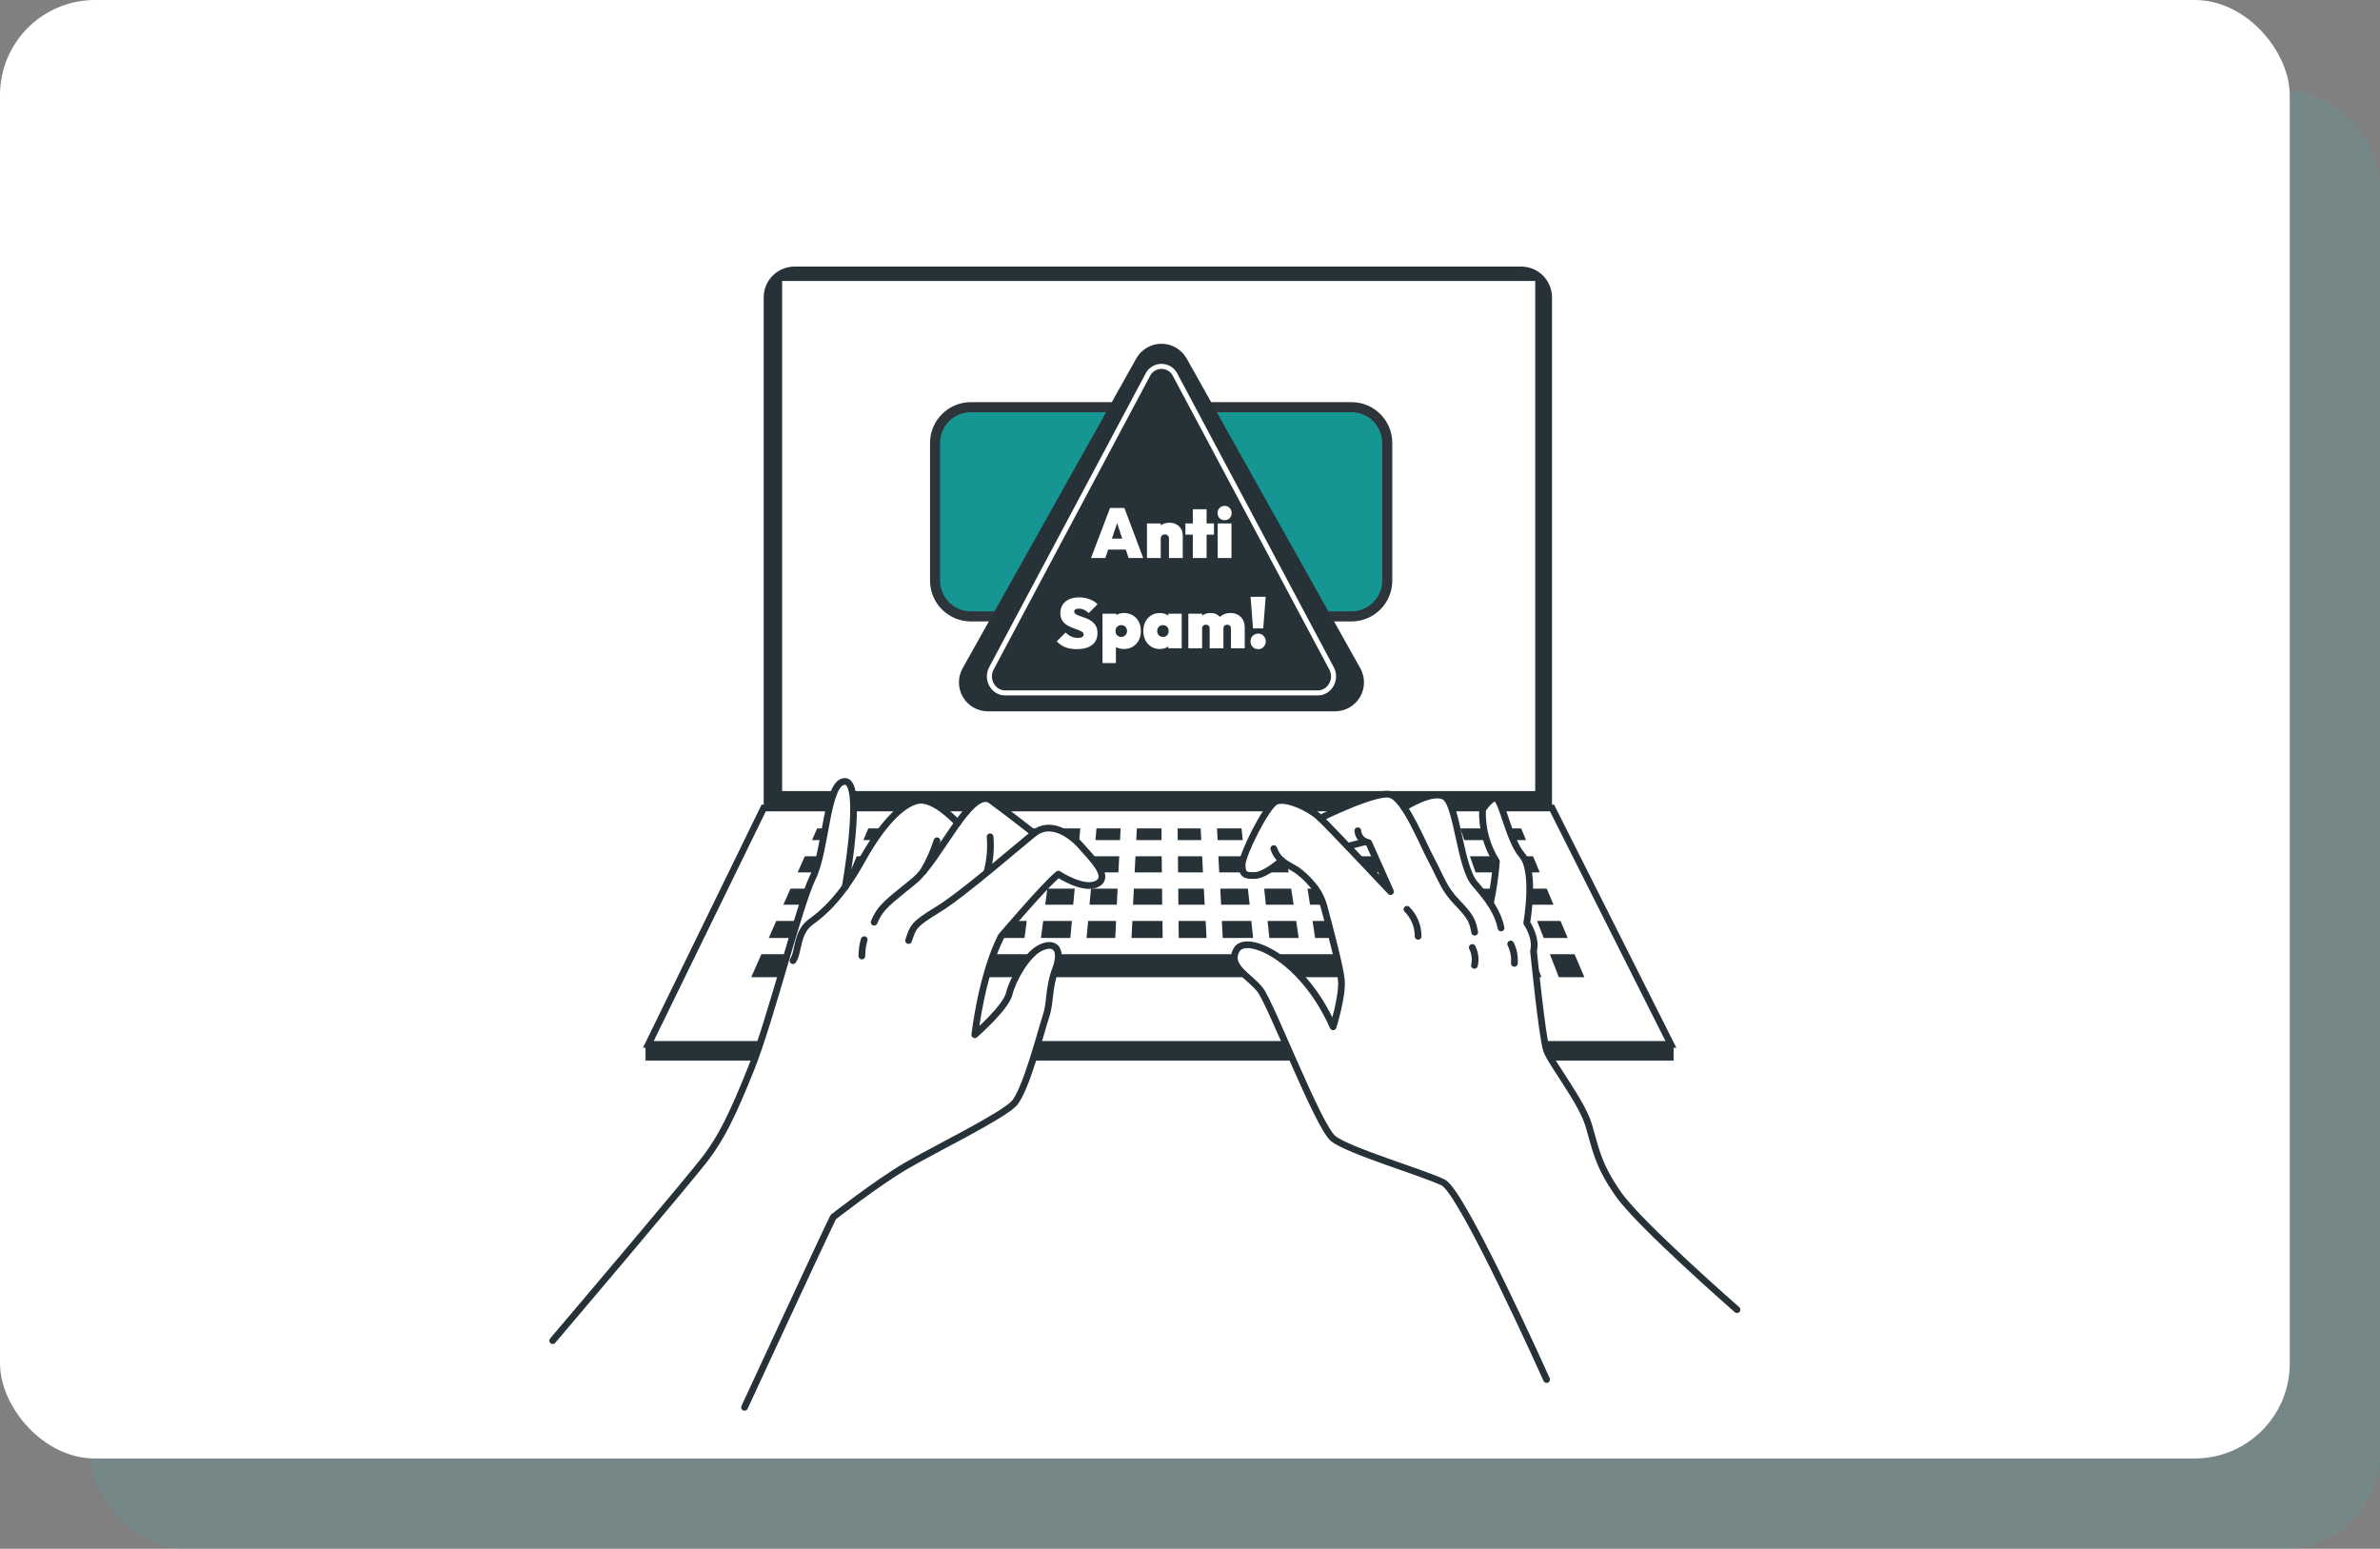 <svg width="501" height="326" viewBox="0 0 501 326" fill="none" xmlns="http://www.w3.org/2000/svg">
<rect x="0" y="0" width="501" height="326" fill="#808080" stroke="none"/>
<rect x="19" y="19" width="482" height="307" rx="20" fill="#52A9A9" fill-opacity="0.2"/>
<rect width="482" height="307" rx="20" fill="white"/>
<path d="M326.703 170.078V62.602C326.703 60.881 326.02 59.23 324.802 58.012C323.585 56.795 321.934 56.111 320.212 56.111H167.256C165.534 56.111 163.882 56.794 162.664 58.012C161.445 59.229 160.76 60.88 160.758 62.602V170.078H326.703Z" fill="#263238"/>
<path d="M319.806 65.872V62.508H316.441H171.367H168.003V65.872V159.78V163.144H171.367H316.441H319.806V159.78V65.872Z" fill="white" stroke="white" stroke-width="6.729"/>
<path d="M160.762 170.078L136.477 219.84H351.737L326.708 170.078H160.762Z" fill="white" stroke="#263238" stroke-width="1.414" stroke-miterlimit="10"/>
<path d="M352.294 220.198H135.891V223.24H352.294V220.198Z" fill="#263238"/>
<mask id="path-7-inside-1_1886_36107" fill="white">
<path d="M181.884 173.031L179.73 178.173H190.675L192.65 173.031H181.884ZM168.537 178.896L165.845 184.981H176.116L178.656 178.896H168.537ZM165.522 185.704L162.83 191.782H173.273L175.813 185.704H165.522ZM200.911 185.704L199.1 191.782H207.953L209.281 185.704H200.911ZM220.185 178.896L219.38 184.981H227.771L228.322 178.896H220.185ZM210.059 185.704L208.683 191.782H217.728L218.533 185.704H210.059ZM219.29 185.704L218.492 191.782H227.145L227.702 185.704H219.29ZM229.058 178.896L228.501 184.981H236.713L237.016 178.896H229.058ZM229.588 173.031L229.12 178.173H237.05L237.312 173.031H229.588ZM245.875 178.896H237.739L237.436 184.981H245.937L245.875 178.896ZM228.425 185.704L227.874 191.782H236.376L236.672 185.704H228.425ZM245.951 185.704H237.401L237.092 191.782H245.999L245.951 185.704ZM254.686 185.704H246.667L246.722 191.782H255.017L254.686 185.704ZM262.561 173.031H254.762L255.037 178.173H263.091L262.561 173.031ZM263.174 178.896H255.051L255.375 184.981H263.821L263.174 178.896ZM271.015 173.031H263.277L263.821 178.173H271.792L271.015 173.031ZM271.909 178.896H263.897L264.537 184.981H272.832L271.909 178.896ZM263.89 185.704H255.45L255.774 191.782H264.564L263.89 185.704ZM272.949 185.704H264.62L265.26 191.782H273.885L272.949 185.704ZM315.545 178.896H307.533L309.66 184.981H317.92L315.545 178.896ZM293.793 192.505H284.314L285.484 198.783H295.376L293.793 192.505ZM309.143 185.704H302.425L304.339 191.782H311.277L309.143 185.704ZM318.168 185.704H309.908L312.028 191.782H320.529L318.168 185.704ZM173.748 192.505L171.125 198.783H182.745L185.161 192.505H173.748ZM332.342 199.506H324.288L327.22 207.036H326.442L323.517 199.506H159.402L156.07 207.036H335.556L332.342 199.506ZM162.52 192.505L159.767 198.783H170.395L173.011 192.505H162.52ZM320.846 192.505H312.289L314.478 198.783H323.255L320.846 192.505ZM329.382 192.505H321.589L324.04 198.783H332.039L329.382 192.505ZM326.49 185.704H318.953L321.314 191.782H329.051L326.49 185.704ZM311.553 192.505H304.6L306.576 198.783H313.749L311.553 192.505ZM303.836 192.505H294.529L296.147 198.783H305.784L303.836 192.505ZM283.612 192.505H274.725L275.689 198.783H284.748L283.612 192.505ZM274.016 192.505H265.335L265.989 198.783H274.938L274.016 192.505ZM264.633 192.505H255.781L256.118 198.783H265.267L264.633 192.505ZM255.079 192.505H246.729L246.798 198.783H255.389L255.079 192.505ZM246.034 192.505H237.085L236.775 198.783H246.102L246.034 192.505ZM227.826 192.505L227.255 198.783H236.045L236.362 192.505H227.826ZM218.416 192.505L217.59 198.783H226.539L227.117 192.505H218.416ZM208.586 192.505L207.209 198.783H216.847L217.666 192.505H208.586ZM198.949 192.505L197.083 198.783H206.5L207.877 192.505H198.949ZM186.001 192.505L183.585 198.783H196.251L198.123 192.505H186.001ZM301.723 185.704H292.843L294.398 191.782H303.636L301.723 185.704ZM323.613 178.896H316.309L318.677 184.981H326.146L323.613 178.896ZM321.204 173.251L321.114 173.031H314.031L316.027 178.173H323.248L321.204 173.251ZM313.274 173.031H305.488L307.278 178.173H315.256L313.274 173.031ZM304.731 173.031H298.453L300.071 178.173H306.528L304.731 173.031ZM306.796 178.896H300.312L302.232 184.981H308.923L306.796 178.896ZM299.554 178.896H291.046L292.609 184.981H301.441L299.554 178.896ZM297.71 173.031H289.545L290.867 178.173H299.293L297.71 173.031ZM292.079 185.704H283.061L284.183 191.782H293.607L292.079 185.704ZM282.352 185.704H273.672L274.608 191.782H283.447L282.352 185.704ZM290.337 178.896H281.794L282.923 184.981H291.872L290.337 178.896ZM288.83 173.031H280.707L281.664 178.173H290.117L288.83 173.031ZM281.085 178.896H272.66L273.596 184.981H282.214L281.085 178.896ZM280.005 173.031H271.744L272.529 178.173H280.92L280.005 173.031ZM254.342 178.896H246.591L246.66 184.981H254.645L254.342 178.896ZM254.032 173.031H246.536L246.584 178.173H254.28L254.032 173.031ZM245.841 173.031H238.028L237.773 178.173H245.861L245.841 173.031ZM220.984 173.031L220.295 178.173H228.411L228.879 173.031H220.984ZM212.854 173.031L211.725 178.173H219.579L220.268 173.031H212.854ZM211.567 178.896L210.238 184.981H218.678L219.476 178.896H211.567ZM204.683 173.031L203.134 178.173H210.947L212.069 173.031H204.683ZM202.935 178.896L201.138 184.981H209.467L210.803 178.896H202.935ZM193.435 173.031L191.432 178.173H202.37L203.891 173.031H193.435ZM191.184 178.896L188.844 184.981H200.381L202.191 178.896H191.184ZM188.561 185.704L186.228 191.782H198.357L200.167 185.704H188.561ZM176.604 185.704L174.064 191.782H185.443L187.784 185.704H176.604ZM179.447 178.896L176.907 184.981H188.059L190.399 178.896H179.447ZM171.139 173.031L168.86 178.173H178.966L181.113 173.031H171.139ZM306.748 178.896H300.263L302.184 184.981H308.875L306.748 178.896Z"/>
</mask>
<path d="M181.884 173.031L179.73 178.173H190.675L192.65 173.031H181.884ZM168.537 178.896L165.845 184.981H176.116L178.656 178.896H168.537ZM165.522 185.704L162.83 191.782H173.273L175.813 185.704H165.522ZM200.911 185.704L199.1 191.782H207.953L209.281 185.704H200.911ZM220.185 178.896L219.38 184.981H227.771L228.322 178.896H220.185ZM210.059 185.704L208.683 191.782H217.728L218.533 185.704H210.059ZM219.29 185.704L218.492 191.782H227.145L227.702 185.704H219.29ZM229.058 178.896L228.501 184.981H236.713L237.016 178.896H229.058ZM229.588 173.031L229.12 178.173H237.05L237.312 173.031H229.588ZM245.875 178.896H237.739L237.436 184.981H245.937L245.875 178.896ZM228.425 185.704L227.874 191.782H236.376L236.672 185.704H228.425ZM245.951 185.704H237.401L237.092 191.782H245.999L245.951 185.704ZM254.686 185.704H246.667L246.722 191.782H255.017L254.686 185.704ZM262.561 173.031H254.762L255.037 178.173H263.091L262.561 173.031ZM263.174 178.896H255.051L255.375 184.981H263.821L263.174 178.896ZM271.015 173.031H263.277L263.821 178.173H271.792L271.015 173.031ZM271.909 178.896H263.897L264.537 184.981H272.832L271.909 178.896ZM263.89 185.704H255.45L255.774 191.782H264.564L263.89 185.704ZM272.949 185.704H264.62L265.26 191.782H273.885L272.949 185.704ZM315.545 178.896H307.533L309.66 184.981H317.92L315.545 178.896ZM293.793 192.505H284.314L285.484 198.783H295.376L293.793 192.505ZM309.143 185.704H302.425L304.339 191.782H311.277L309.143 185.704ZM318.168 185.704H309.908L312.028 191.782H320.529L318.168 185.704ZM173.748 192.505L171.125 198.783H182.745L185.161 192.505H173.748ZM332.342 199.506H324.288L327.22 207.036H326.442L323.517 199.506H159.402L156.07 207.036H335.556L332.342 199.506ZM162.52 192.505L159.767 198.783H170.395L173.011 192.505H162.52ZM320.846 192.505H312.289L314.478 198.783H323.255L320.846 192.505ZM329.382 192.505H321.589L324.04 198.783H332.039L329.382 192.505ZM326.49 185.704H318.953L321.314 191.782H329.051L326.49 185.704ZM311.553 192.505H304.6L306.576 198.783H313.749L311.553 192.505ZM303.836 192.505H294.529L296.147 198.783H305.784L303.836 192.505ZM283.612 192.505H274.725L275.689 198.783H284.748L283.612 192.505ZM274.016 192.505H265.335L265.989 198.783H274.938L274.016 192.505ZM264.633 192.505H255.781L256.118 198.783H265.267L264.633 192.505ZM255.079 192.505H246.729L246.798 198.783H255.389L255.079 192.505ZM246.034 192.505H237.085L236.775 198.783H246.102L246.034 192.505ZM227.826 192.505L227.255 198.783H236.045L236.362 192.505H227.826ZM218.416 192.505L217.59 198.783H226.539L227.117 192.505H218.416ZM208.586 192.505L207.209 198.783H216.847L217.666 192.505H208.586ZM198.949 192.505L197.083 198.783H206.5L207.877 192.505H198.949ZM186.001 192.505L183.585 198.783H196.251L198.123 192.505H186.001ZM301.723 185.704H292.843L294.398 191.782H303.636L301.723 185.704ZM323.613 178.896H316.309L318.677 184.981H326.146L323.613 178.896ZM321.204 173.251L321.114 173.031H314.031L316.027 178.173H323.248L321.204 173.251ZM313.274 173.031H305.488L307.278 178.173H315.256L313.274 173.031ZM304.731 173.031H298.453L300.071 178.173H306.528L304.731 173.031ZM306.796 178.896H300.312L302.232 184.981H308.923L306.796 178.896ZM299.554 178.896H291.046L292.609 184.981H301.441L299.554 178.896ZM297.71 173.031H289.545L290.867 178.173H299.293L297.71 173.031ZM292.079 185.704H283.061L284.183 191.782H293.607L292.079 185.704ZM282.352 185.704H273.672L274.608 191.782H283.447L282.352 185.704ZM290.337 178.896H281.794L282.923 184.981H291.872L290.337 178.896ZM288.83 173.031H280.707L281.664 178.173H290.117L288.83 173.031ZM281.085 178.896H272.66L273.596 184.981H282.214L281.085 178.896ZM280.005 173.031H271.744L272.529 178.173H280.92L280.005 173.031ZM254.342 178.896H246.591L246.66 184.981H254.645L254.342 178.896ZM254.032 173.031H246.536L246.584 178.173H254.28L254.032 173.031ZM245.841 173.031H238.028L237.773 178.173H245.861L245.841 173.031ZM220.984 173.031L220.295 178.173H228.411L228.879 173.031H220.984ZM212.854 173.031L211.725 178.173H219.579L220.268 173.031H212.854ZM211.567 178.896L210.238 184.981H218.678L219.476 178.896H211.567ZM204.683 173.031L203.134 178.173H210.947L212.069 173.031H204.683ZM202.935 178.896L201.138 184.981H209.467L210.803 178.896H202.935ZM193.435 173.031L191.432 178.173H202.37L203.891 173.031H193.435ZM191.184 178.896L188.844 184.981H200.381L202.191 178.896H191.184ZM188.561 185.704L186.228 191.782H198.357L200.167 185.704H188.561ZM176.604 185.704L174.064 191.782H185.443L187.784 185.704H176.604ZM179.447 178.896L176.907 184.981H188.059L190.399 178.896H179.447ZM171.139 173.031L168.86 178.173H178.966L181.113 173.031H171.139ZM306.748 178.896H300.263L302.184 184.981H308.875L306.748 178.896Z" fill="#263238" stroke="white" stroke-width="2.692" mask="url(#path-7-inside-1_1886_36107)"/>
<path d="M183.25 199.505L183.112 199.87L182.438 199.609L182.472 199.505H183.25Z" fill="#263238"/>
<path d="M170.832 199.505L170.764 199.677L170.344 199.505H170.832Z" fill="#263238"/>
<path d="M284.493 85.71H204.367C200.208 85.71 196.836 89.082 196.836 93.241V122.215C196.836 126.374 200.208 129.746 204.367 129.746H284.493C288.652 129.746 292.024 126.374 292.024 122.215V93.241C292.024 89.082 288.652 85.71 284.493 85.71Z" fill="#169693" stroke="#2E353A" stroke-width="2.123" stroke-miterlimit="10"/>
<path d="M207.957 149.723H281.048C282.109 149.721 283.151 149.442 284.07 148.914C284.99 148.386 285.756 147.626 286.291 146.71C286.827 145.795 287.114 144.755 287.124 143.695C287.134 142.634 286.867 141.589 286.348 140.664L249.796 75.461C249.266 74.52 248.496 73.737 247.564 73.191C246.632 72.646 245.572 72.359 244.492 72.359C243.412 72.359 242.352 72.646 241.42 73.191C240.488 73.737 239.717 74.52 239.188 75.461L202.635 140.664C202.116 141.591 201.849 142.637 201.86 143.7C201.871 144.762 202.159 145.803 202.698 146.719C203.236 147.636 204.004 148.395 204.927 148.922C205.85 149.449 206.894 149.725 207.957 149.723Z" fill="#263238"/>
<path d="M229.659 117.464L233.67 106.924H236.69L240.658 117.464H237.579L234.633 108.508H235.699L232.679 117.464H229.659ZM232.264 115.688V113.379H238.156V115.688H232.264ZM246.074 117.464V113.379C246.074 113.092 245.99 112.875 245.823 112.727C245.665 112.569 245.462 112.49 245.216 112.49C245.048 112.49 244.895 112.525 244.757 112.594C244.628 112.663 244.525 112.767 244.446 112.905C244.377 113.033 244.342 113.191 244.342 113.379L243.217 112.875C243.217 112.283 243.345 111.775 243.602 111.35C243.868 110.926 244.229 110.6 244.683 110.373C245.147 110.146 245.67 110.033 246.252 110.033C246.775 110.033 247.239 110.151 247.643 110.388C248.058 110.615 248.384 110.931 248.62 111.336C248.857 111.73 248.976 112.189 248.976 112.712V117.464H246.074ZM241.441 117.464V110.181H244.342V117.464H241.441ZM251.091 117.464V107.191H253.993V117.464H251.091ZM249.537 112.55V110.181H255.547V112.55H249.537ZM256.331 117.464V110.181H259.232V117.464H256.331ZM257.782 109.5C257.357 109.5 257.002 109.357 256.716 109.071C256.439 108.775 256.301 108.414 256.301 107.99C256.301 107.566 256.439 107.21 256.716 106.924C257.002 106.628 257.357 106.48 257.782 106.48C258.216 106.48 258.571 106.628 258.847 106.924C259.124 107.21 259.262 107.566 259.262 107.99C259.262 108.414 259.124 108.775 258.847 109.071C258.571 109.357 258.216 109.5 257.782 109.5ZM226.641 136.642C225.743 136.642 224.959 136.514 224.288 136.257C223.626 135.991 223.015 135.571 222.452 134.999L224.302 133.148C224.687 133.513 225.092 133.795 225.516 133.992C225.941 134.18 226.395 134.273 226.878 134.273C227.283 134.273 227.589 134.214 227.796 134.096C228.003 133.967 228.107 133.795 228.107 133.578C228.107 133.361 228.018 133.183 227.841 133.045C227.663 132.897 227.426 132.768 227.13 132.66C226.844 132.541 226.523 132.423 226.168 132.305C225.822 132.186 225.477 132.043 225.131 131.875C224.786 131.707 224.465 131.505 224.169 131.268C223.883 131.022 223.651 130.721 223.473 130.365C223.296 130 223.207 129.556 223.207 129.033C223.207 128.352 223.37 127.765 223.696 127.271C224.021 126.778 224.48 126.403 225.072 126.146C225.664 125.88 226.36 125.746 227.16 125.746C227.949 125.746 228.679 125.875 229.351 126.131C230.031 126.378 230.594 126.733 231.038 127.197L229.173 129.048C228.847 128.732 228.522 128.5 228.196 128.352C227.87 128.194 227.515 128.115 227.13 128.115C226.824 128.115 226.577 128.164 226.39 128.263C226.212 128.362 226.123 128.51 226.123 128.707C226.123 128.914 226.212 129.087 226.39 129.225C226.567 129.354 226.799 129.472 227.086 129.581C227.382 129.689 227.702 129.803 228.048 129.921C228.403 130.04 228.753 130.183 229.099 130.35C229.444 130.508 229.76 130.716 230.046 130.972C230.342 131.219 230.579 131.53 230.757 131.905C230.935 132.28 231.023 132.734 231.023 133.267C231.023 134.342 230.638 135.176 229.869 135.769C229.109 136.351 228.033 136.642 226.641 136.642ZM236.565 136.612C236.131 136.612 235.722 136.543 235.337 136.405C234.952 136.257 234.626 136.055 234.36 135.798C234.093 135.542 233.921 135.246 233.842 134.91V130.883C233.921 130.548 234.093 130.242 234.36 129.966C234.626 129.679 234.952 129.452 235.337 129.285C235.722 129.117 236.131 129.033 236.565 129.033C237.286 129.033 237.913 129.196 238.446 129.521C238.988 129.837 239.408 130.281 239.704 130.854C240.01 131.426 240.163 132.082 240.163 132.823C240.163 133.563 240.01 134.219 239.704 134.792C239.408 135.354 238.988 135.798 238.446 136.124C237.913 136.45 237.286 136.612 236.565 136.612ZM232.08 139.573V129.181H234.981V130.972L234.508 132.734L234.907 134.51V139.573H232.08ZM236.018 134.066C236.255 134.066 236.467 134.012 236.654 133.903C236.842 133.795 236.985 133.647 237.084 133.459C237.192 133.272 237.246 133.06 237.246 132.823C237.246 132.576 237.192 132.364 237.084 132.186C236.985 131.999 236.842 131.851 236.654 131.742C236.477 131.633 236.269 131.579 236.033 131.579C235.796 131.579 235.583 131.633 235.396 131.742C235.218 131.841 235.075 131.984 234.967 132.171C234.868 132.359 234.819 132.576 234.819 132.823C234.819 133.06 234.868 133.272 234.967 133.459C235.065 133.647 235.204 133.795 235.381 133.903C235.569 134.012 235.781 134.066 236.018 134.066ZM244.15 136.612C243.469 136.612 242.867 136.45 242.344 136.124C241.821 135.798 241.411 135.354 241.115 134.792C240.819 134.219 240.671 133.563 240.671 132.823C240.671 132.082 240.819 131.426 241.115 130.854C241.411 130.281 241.821 129.837 242.344 129.521C242.867 129.196 243.469 129.033 244.15 129.033C244.575 129.033 244.964 129.107 245.32 129.255C245.685 129.393 245.986 129.591 246.223 129.847C246.469 130.104 246.627 130.4 246.696 130.735V134.91C246.627 135.246 246.469 135.542 246.223 135.798C245.986 136.055 245.685 136.257 245.32 136.405C244.964 136.543 244.575 136.612 244.15 136.612ZM244.802 134.066C245.167 134.066 245.458 133.953 245.675 133.726C245.902 133.489 246.015 133.188 246.015 132.823C246.015 132.576 245.966 132.364 245.867 132.186C245.769 131.999 245.626 131.851 245.438 131.742C245.26 131.633 245.053 131.579 244.816 131.579C244.579 131.579 244.367 131.633 244.18 131.742C244.002 131.851 243.859 131.999 243.75 132.186C243.642 132.374 243.588 132.586 243.588 132.823C243.588 133.06 243.637 133.272 243.736 133.459C243.844 133.647 243.992 133.795 244.18 133.903C244.367 134.012 244.575 134.066 244.802 134.066ZM245.927 136.464V134.51L246.326 132.734L245.927 130.972V129.181H248.754V136.464H245.927ZM250.151 136.464V129.181H253.052V136.464H250.151ZM254.636 136.464V132.29C254.636 132.043 254.562 131.851 254.414 131.712C254.266 131.564 254.079 131.49 253.852 131.49C253.694 131.49 253.551 131.525 253.422 131.594C253.304 131.653 253.21 131.742 253.141 131.86C253.082 131.979 253.052 132.122 253.052 132.29L251.927 131.875C251.927 131.283 252.056 130.775 252.312 130.35C252.579 129.926 252.934 129.6 253.378 129.373C253.822 129.146 254.325 129.033 254.888 129.033C255.381 129.033 255.826 129.151 256.22 129.388C256.625 129.625 256.946 129.956 257.183 130.38C257.419 130.795 257.538 131.288 257.538 131.86V136.464H254.636ZM259.122 136.464V132.29C259.122 132.043 259.048 131.851 258.9 131.712C258.752 131.564 258.564 131.49 258.337 131.49C258.179 131.49 258.036 131.525 257.908 131.594C257.79 131.653 257.696 131.742 257.627 131.86C257.567 131.979 257.538 132.122 257.538 132.29L255.835 132.305C255.835 131.624 255.969 131.041 256.235 130.558C256.512 130.064 256.891 129.689 257.375 129.433C257.859 129.166 258.411 129.033 259.033 129.033C259.615 129.033 260.129 129.156 260.573 129.403C261.027 129.65 261.382 130.005 261.639 130.469C261.895 130.933 262.023 131.49 262.023 132.142V136.464H259.122ZM263.767 132.275L263.249 125.628H266.431L265.913 132.275H263.767ZM264.847 136.642C264.384 136.642 263.999 136.484 263.693 136.168C263.387 135.852 263.234 135.468 263.234 135.014C263.234 134.55 263.387 134.16 263.693 133.844C263.999 133.528 264.384 133.37 264.847 133.37C265.311 133.37 265.691 133.528 265.987 133.844C266.293 134.16 266.446 134.55 266.446 135.014C266.446 135.468 266.293 135.852 265.987 136.168C265.691 136.484 265.311 136.642 264.847 136.642Z" fill="white"/>
<path d="M211.579 145.847H277.408C279.928 145.847 281.539 142.99 280.286 140.67L247.375 78.896C247.107 78.361 246.696 77.911 246.187 77.597C245.678 77.283 245.092 77.116 244.494 77.116C243.896 77.116 243.31 77.283 242.801 77.597C242.292 77.911 241.881 78.361 241.613 78.896L208.702 140.67C207.463 142.99 209.06 145.847 211.579 145.847Z" stroke="white" stroke-width="1.061" stroke-miterlimit="10"/>
<path d="M339.817 250.115C334.104 241.359 335.336 240.051 334.255 236.347C333.175 232.644 327.468 224.521 325.568 221.114C323.668 217.706 322.815 200.201 322.815 200.201C323.109 198.117 322.597 196 321.383 194.281C321.383 194.281 321.83 190.839 322.009 186.179C322.188 181.518 320.405 180.045 319.421 178.607C318.437 177.168 315.47 168.632 314.602 167.951C313.735 167.269 312.062 170.463 312.062 170.463C311.243 174.174 314.988 181.326 314.988 181.326L313.549 189.951L309.047 183.494C309.047 183.494 306.156 169.727 304.325 167.909C302.494 166.092 295.569 169.988 295.569 169.988C294.724 168.958 293.758 168.034 292.692 167.235C290.668 165.651 277.919 171.881 277.919 171.881C275.978 170.071 271.152 167.18 268.502 168.708C265.852 170.236 259.705 182.441 262.066 183.948C264.427 185.456 269.858 181.415 269.858 181.415C269.858 181.415 276.742 185.58 277.919 188.698C279.096 191.816 282.049 204.269 282.38 206.899C282.71 209.528 280.618 216.13 280.618 216.13C277.52 206.837 266.774 198.707 262.961 198.865C259.147 199.024 259.815 201.578 260.297 203.175C260.779 204.772 265.611 208.833 265.611 208.833L268.661 215.104C268.661 215.104 278.38 236.313 279.743 238.578C281.106 240.842 282.91 240.946 282.91 240.946L303.816 248.896C309.323 254.403 324.949 288.994 324.949 288.994C362.031 297.371 365.033 275.137 365.033 275.137C365.033 275.137 345.545 258.871 339.817 250.115ZM283.936 178.077L287.068 177.257L288.252 177.705L292.382 187.342L283.936 178.077Z" fill="white"/>
<path d="M325.571 290.385C325.571 290.385 307.879 250.941 303.818 248.917C299.757 246.893 283.807 242.247 280.62 239.631C277.433 237.015 267.541 211.215 265.249 208.317C262.956 205.419 258.289 203.388 260.32 199.905C262.351 196.422 274.239 201.647 280.62 216.144C280.62 216.144 282.651 209.763 282.362 206.286C282.141 203.691 279.835 194.983 278.672 190.708C278.202 188.992 277.339 187.408 276.152 186.083C275.213 184.967 274.14 183.971 272.958 183.116C270.893 181.842 269.048 181.25 268.14 178.614" stroke="#263238" stroke-width="1.414" stroke-linecap="round" stroke-linejoin="round"/>
<path d="M269.799 181.119C269.799 181.119 266.419 184.169 264.23 184.279C262.041 184.389 261.477 184.059 261.477 181.98C261.477 179.901 266.529 169.713 268.525 168.729C270.522 167.744 275.533 169.933 277.942 172.233C280.352 174.532 292.715 187.673 292.715 187.673L288.123 177.382C287.513 177.281 286.954 176.978 286.537 176.521C286.12 176.064 285.869 175.479 285.824 174.862" stroke="#263238" stroke-width="1.414" stroke-linecap="round" stroke-linejoin="round"/>
<path d="M295.578 169.989C295.578 169.989 301.904 165.913 304.327 167.875C306.75 169.837 307.418 182.524 310.426 185.986C313.434 189.449 315.286 191.982 315.975 195.328" stroke="#263238" stroke-width="1.414" stroke-linecap="round" stroke-linejoin="round"/>
<path d="M313.727 190.172C314.349 187.257 314.775 184.304 315.001 181.333C312.954 178.087 311.935 174.299 312.075 170.464C312.075 170.464 313.177 168.536 314.608 167.958C316.04 167.38 317.479 176.666 320.405 180.032C323.33 183.398 321.382 194.268 321.382 194.268C321.382 194.268 323.53 197.358 322.814 200.188C322.814 200.188 324.631 218.429 325.567 221.1C326.504 223.771 332.892 231.784 334.399 236.761C335.907 241.738 336.258 245.124 340.787 251.512C345.317 257.901 365.644 275.674 365.644 275.674" stroke="#263238" stroke-width="1.414" stroke-linecap="round" stroke-linejoin="round"/>
<path d="M277.922 172.233C277.922 172.233 289.672 166.368 292.694 167.256C295.716 168.144 299.172 176.948 301.402 181.181C303.633 185.415 303.963 187.088 306.751 189.986C309.539 192.884 309.979 193.772 310.427 196.222" stroke="#263238" stroke-width="1.414" stroke-linecap="round" stroke-linejoin="round"/>
<path d="M296.172 191.397C296.92 192.142 297.513 193.029 297.916 194.005C298.319 194.981 298.524 196.027 298.519 197.083" stroke="#263238" stroke-width="1.414" stroke-linecap="round" stroke-linejoin="round"/>
<path d="M117.172 281.222C117.172 281.222 128.186 304.063 157.318 294.99L175.408 256.207C175.408 256.207 190.449 245.51 197.319 241.82C204.189 238.13 212.181 234.282 213.461 232.279C214.742 230.276 220.063 216.075 220.558 212.557C221.054 209.04 221.625 206.665 222.21 204.001C222.796 201.337 222.706 197.331 219.361 199.54C216.015 201.75 213.626 203.615 212.477 209.219C211.327 214.822 205.201 217.803 205.201 217.803C205.201 217.803 207.266 201.144 210.756 197.083C214.246 193.021 222.796 184.004 222.796 184.004C222.796 184.004 227.614 187.955 230.953 186.021C234.291 184.086 224.344 173.196 220.999 174.318C219.801 174.365 218.64 174.752 217.653 175.434L211.665 170.794C211.665 170.794 208.181 167.159 206.343 168.109C204.506 169.059 201.587 173.258 201.587 173.258C201.587 173.258 197.642 168.219 194.345 168.509C191.048 168.798 186.388 173.375 184.839 175.674C183.29 177.974 179.187 184.981 178.182 186.358C178.182 186.358 179.717 176.494 179.683 174.318C179.648 172.143 180.178 164.53 177.928 164.537C175.677 164.544 174.486 171.42 173.309 176.618C172.131 181.815 171.491 184.417 169.942 187.521C168.394 190.626 162.838 210.692 162.838 210.692C162.838 210.692 156.134 230.2 154.392 233.752C152.651 237.304 149.14 243.149 146.992 245.764C144.844 248.38 117.172 281.222 117.172 281.222Z" fill="white"/>
<path d="M217.649 175.392C217.649 175.392 212.919 171.647 208.652 168.508C204.384 165.369 197.775 181.037 192.406 185.442C187.037 189.848 185.385 190.811 184.008 194.116" stroke="#263238" stroke-width="1.414" stroke-linecap="round" stroke-linejoin="round"/>
<path d="M197.243 176.968C196.511 179.25 195.523 181.442 194.297 183.501" stroke="#263238" stroke-width="1.414" stroke-linecap="round" stroke-linejoin="round"/>
<path d="M207.797 183.398C208.417 181.03 208.629 178.574 208.423 176.135" stroke="#263238" stroke-width="1.414" stroke-linecap="round" stroke-linejoin="round"/>
<path d="M177.925 186.668C177.925 186.668 181.87 164.736 177.925 164.495C173.981 164.254 173.981 178.786 171.076 184.719C168.171 190.653 162.237 214.629 158.114 224.92C153.991 235.212 151.822 239.328 148.794 243.444C145.765 247.561 116.344 282.193 116.344 282.193" stroke="#263238" stroke-width="1.414" stroke-linecap="round" stroke-linejoin="round"/>
<path d="M201.581 173.217C201.581 173.217 196.763 167.889 193.321 168.488C189.879 169.087 185.584 173.602 181.44 181.078C177.296 188.554 173.689 191.892 170.653 194.082C167.617 196.271 168.168 200.421 166.922 202.218" stroke="#263238" stroke-width="1.414" stroke-linecap="round" stroke-linejoin="round"/>
<path d="M181.919 197.792C181.587 198.908 181.422 200.068 181.43 201.233" stroke="#263238" stroke-width="1.414" stroke-linecap="round" stroke-linejoin="round"/>
<path d="M156.727 296.236C156.727 296.236 173.392 260.213 175.409 256.179C175.409 256.179 184.668 248.938 190.725 245.406C196.783 241.875 210.922 234.971 213.441 232.279C215.961 229.588 219.162 216.963 220.174 213.934C221.186 210.905 220.676 208.042 222.191 204.001C223.705 199.96 222.191 198.067 219.162 199.437C216.133 200.807 213.104 206.355 212.43 209.219C211.755 212.082 205.202 217.803 205.202 217.803C205.202 217.803 206.578 205.316 210.757 197.083C210.757 197.083 220.194 185.993 222.796 184.004C222.796 184.004 228.09 187.535 230.954 186.021C233.817 184.506 229.942 180.796 227.587 178.104C225.233 175.413 221.02 172.721 217.654 175.42C214.288 178.118 202.675 188.251 197.457 191.424C192.24 194.598 192.24 195.107 191.262 197.971" stroke="#263238" stroke-width="1.414" stroke-linecap="round" stroke-linejoin="round"/>
<path d="M318 198.7C318.629 199.964 318.898 201.376 318.778 202.782" stroke="#263238" stroke-width="1.414" stroke-linecap="round" stroke-linejoin="round"/>
<path d="M287.428 177.168L283.938 178.077" stroke="#263238" stroke-width="1.414" stroke-linecap="round" stroke-linejoin="round"/>
<path d="M309.922 199.437C310.509 200.6 310.67 201.933 310.376 203.202" stroke="#263238" stroke-width="1.414" stroke-linecap="round" stroke-linejoin="round"/>
</svg>
